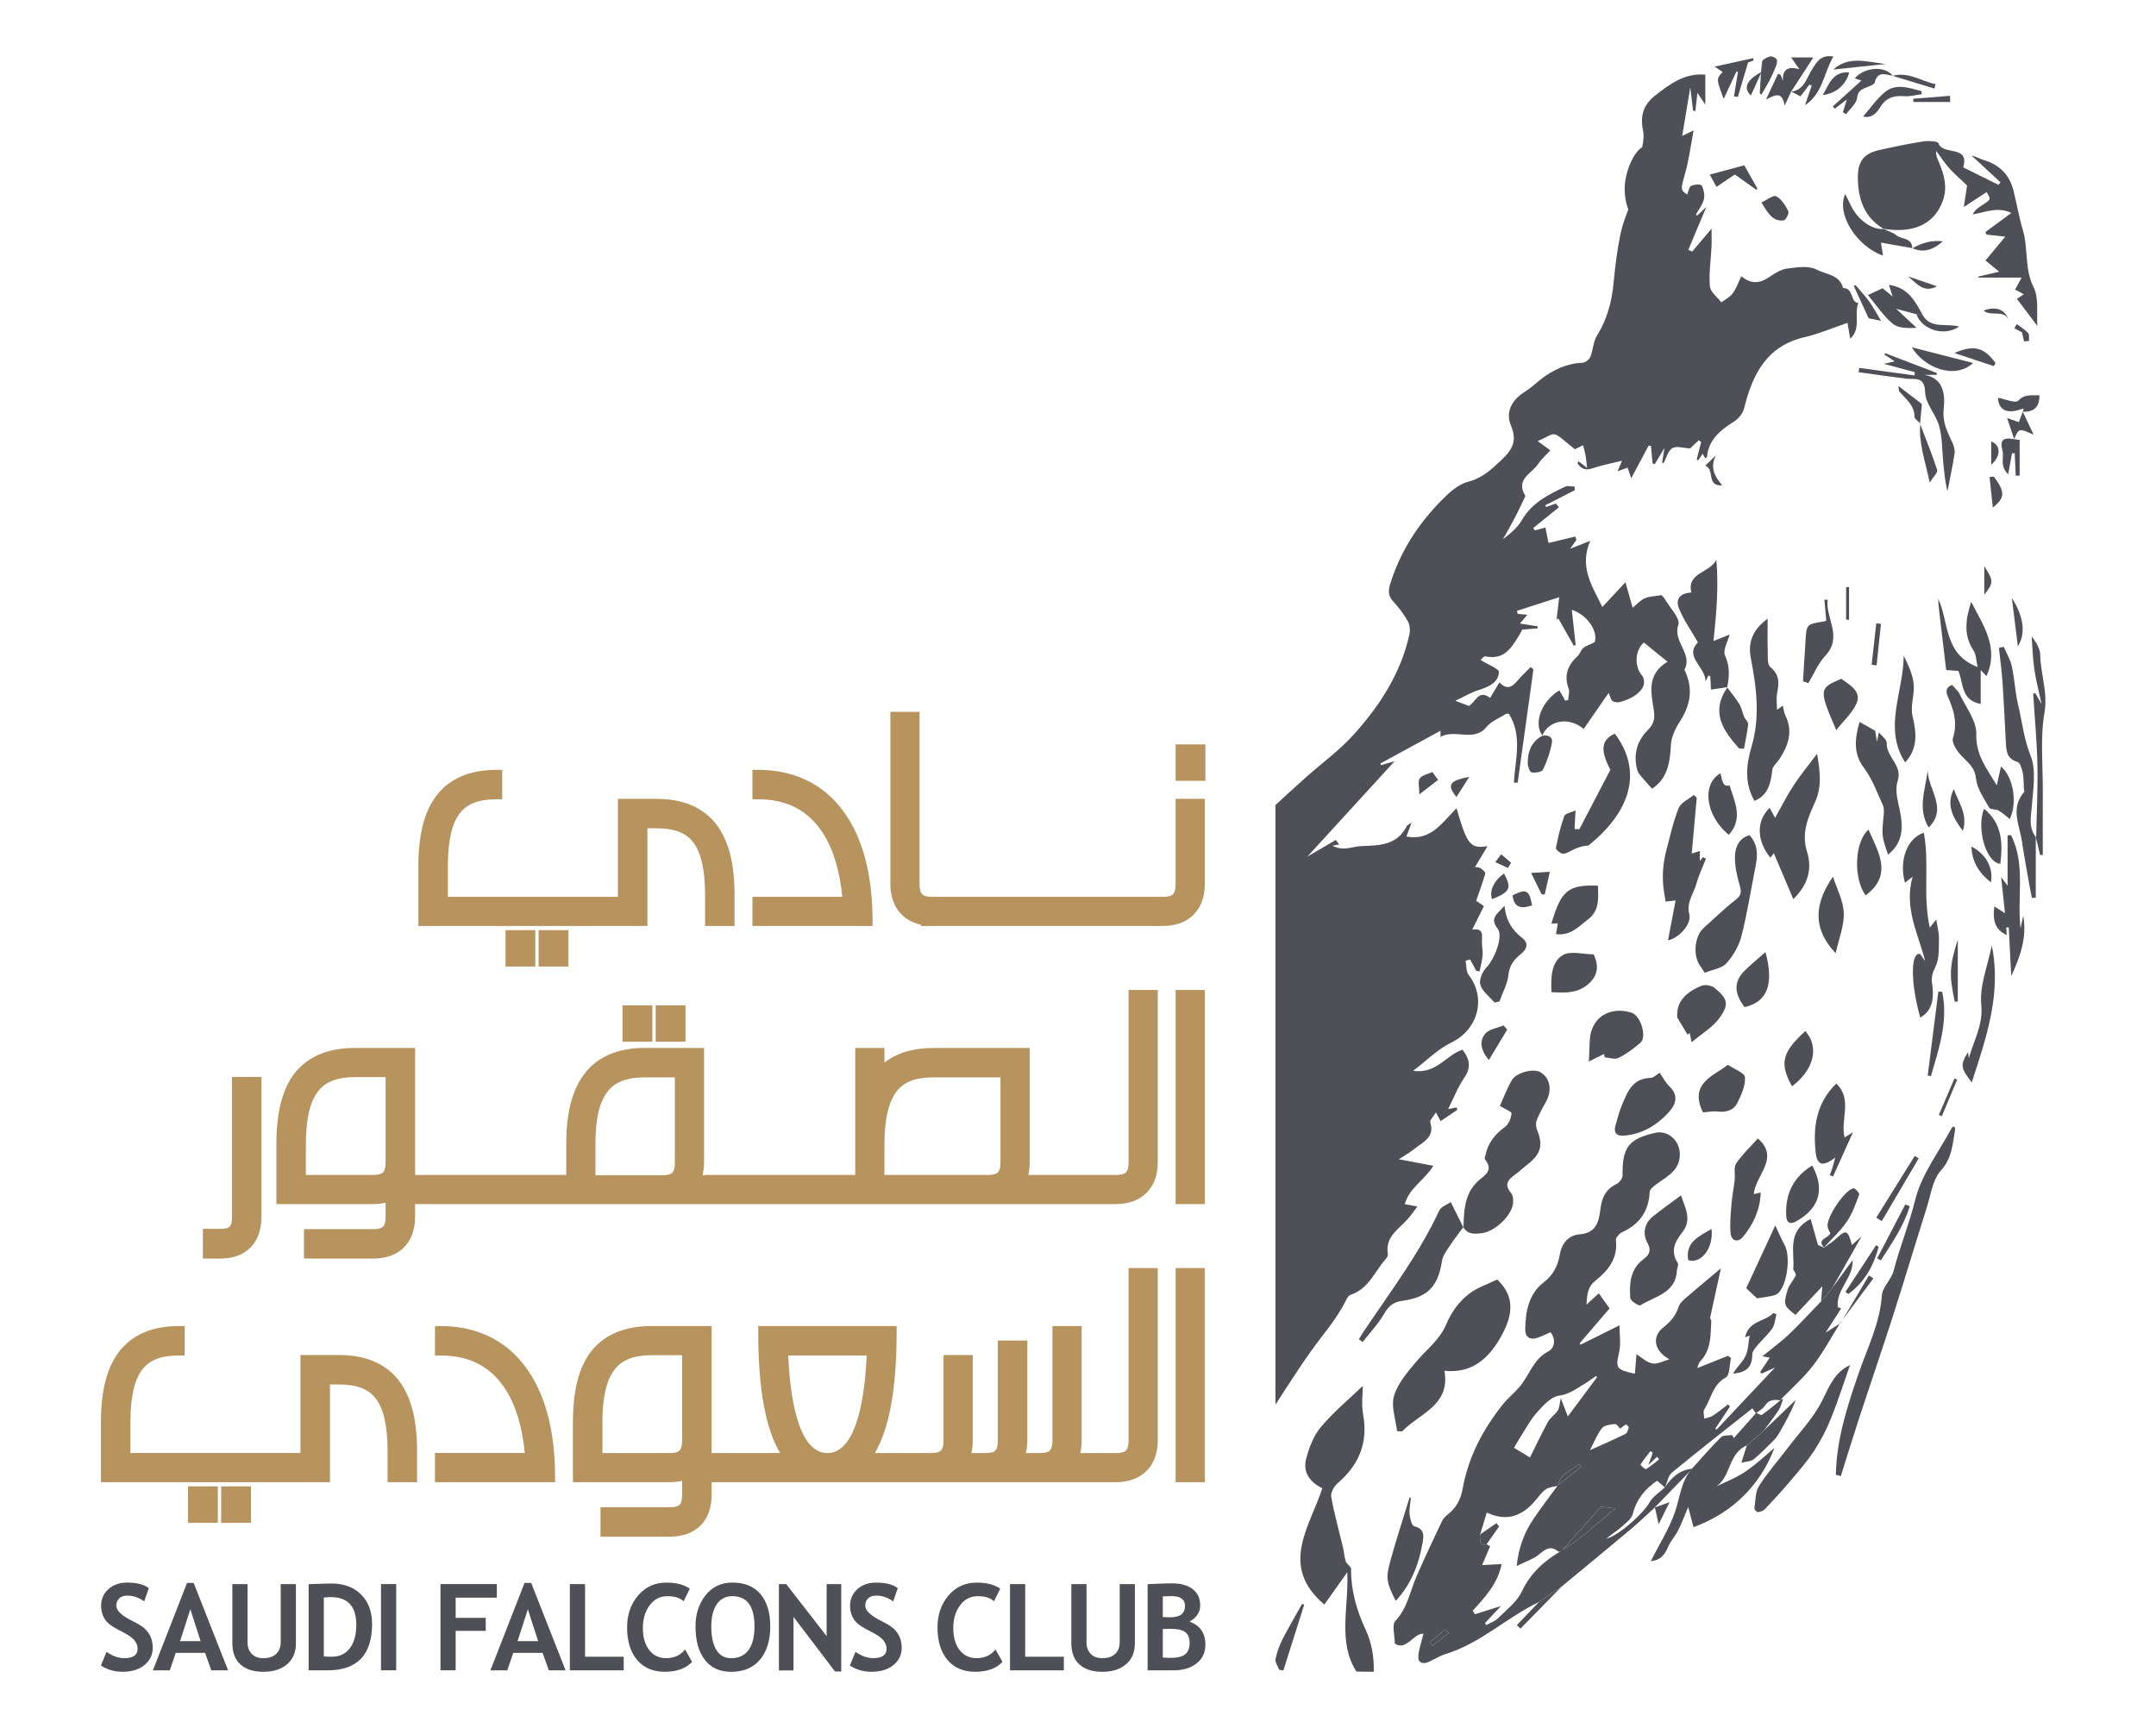 <svg width="252" height="202" viewBox="0 0 252 202" fill="none" xmlns="http://www.w3.org/2000/svg">
<mask id="mask0_1070_450" style="mask-type:luminance" maskUnits="userSpaceOnUse" x="0" y="0" width="252" height="202">
<path d="M0 4.47015e-06H251.999V202H0V4.47015e-06Z" fill="white"/>
</mask>
<g mask="url(#mask0_1070_450)">
<path d="M11.796 194.701L12.452 193.097C13.152 193.593 13.842 193.84 14.521 193.84C15.563 193.84 16.084 193.474 16.084 192.74C16.084 192.396 15.961 192.068 15.714 191.756C15.469 191.444 14.963 191.094 14.196 190.707C13.429 190.319 12.913 190 12.646 189.75C12.38 189.5 12.176 189.202 12.033 188.859C11.889 188.515 11.817 188.134 11.817 187.717C11.817 186.937 12.1 186.29 12.667 185.776C13.233 185.262 13.96 185.006 14.848 185.006C16.004 185.006 16.853 185.224 17.395 185.659L16.855 187.2C16.232 186.751 15.574 186.526 14.882 186.526C14.473 186.526 14.155 186.635 13.93 186.852C13.704 187.071 13.592 187.354 13.592 187.702C13.592 188.281 14.227 188.882 15.497 189.505C16.165 189.836 16.648 190.139 16.945 190.418C17.24 190.695 17.465 191.019 17.62 191.387C17.774 191.756 17.852 192.169 17.852 192.623C17.852 193.439 17.532 194.111 16.893 194.639C16.253 195.167 15.397 195.43 14.322 195.43C13.389 195.43 12.547 195.187 11.796 194.701Z" fill="#4F4F57"/>
<path d="M22.249 188.126L21.047 191.849H23.45L22.249 188.126ZM24.699 195.262L23.969 193.218H20.543L19.845 195.262H17.873L21.86 185.043H22.638L26.659 195.262H24.699Z" fill="#4F4F57"/>
<path d="M27.158 185.181H28.933V192.015C28.933 192.555 29.097 192.996 29.425 193.335C29.752 193.675 30.202 193.844 30.776 193.844C31.417 193.844 31.917 193.678 32.274 193.345C32.632 193.012 32.811 192.558 32.811 191.98V185.181H34.586V192.118C34.586 193.154 34.241 193.966 33.552 194.553C32.861 195.141 31.942 195.434 30.789 195.434C29.63 195.434 28.733 195.148 28.104 194.574C27.473 194.001 27.158 193.179 27.158 192.11V185.181Z" fill="#4F4F57"/>
<path d="M37.849 186.75V193.631C38.136 193.658 38.445 193.672 38.777 193.672C39.674 193.672 40.376 193.344 40.884 192.688C41.392 192.032 41.645 191.115 41.645 189.935C41.645 187.78 40.65 186.702 38.662 186.702C38.47 186.702 38.2 186.717 37.849 186.75ZM38.293 195.262H36.074V185.188C37.49 185.138 38.379 185.113 38.744 185.113C40.2 185.113 41.355 185.542 42.208 186.402C43.061 187.263 43.488 188.404 43.488 189.826C43.488 193.449 41.757 195.262 38.293 195.262Z" fill="#4F4F57"/>
<path d="M44.534 185.178H46.309V195.258H44.534V185.178Z" fill="#4F4F57"/>
<path d="M53.259 186.767V189.128H56.775V190.648H53.259V195.258H51.485V185.178H58.073V186.767H53.259Z" fill="#4F4F57"/>
<path d="M61.698 188.126L60.496 191.849H62.9L61.698 188.126ZM64.149 195.262L63.419 193.218H59.992L59.295 195.262H57.322L61.309 185.043H62.087L66.108 195.262H64.149Z" fill="#4F4F57"/>
<path d="M66.607 195.262V185.182H68.382V193.672H72.902V195.262H66.607Z" fill="#4F4F57"/>
<path d="M80.63 185.714L79.9 187.193C79.504 186.794 78.867 186.595 77.987 186.595C77.156 186.595 76.473 186.948 75.94 187.651C75.408 188.356 75.142 189.246 75.142 190.324C75.142 191.403 75.388 192.258 75.882 192.891C76.376 193.524 77.034 193.84 77.858 193.84C78.8 193.84 79.538 193.502 80.07 192.822L80.896 194.267C80.172 195.043 79.113 195.43 77.715 195.43C76.318 195.43 75.232 194.967 74.458 194.04C73.684 193.114 73.297 191.85 73.297 190.249C73.297 188.758 73.727 187.512 74.585 186.509C75.443 185.507 76.541 185.006 77.879 185.006C79.025 185.006 79.943 185.242 80.63 185.714Z" fill="#4F4F57"/>
<path d="M83.136 190.135C83.136 191.315 83.334 192.228 83.73 192.874C84.126 193.521 84.701 193.844 85.458 193.844C86.345 193.844 87.021 193.528 87.488 192.895C87.954 192.261 88.188 191.341 88.188 190.135C88.188 187.773 87.323 186.592 85.594 186.592C84.801 186.592 84.195 186.911 83.77 187.552C83.347 188.192 83.136 189.053 83.136 190.135ZM81.293 190.135C81.293 188.699 81.683 187.485 82.463 186.492C83.244 185.499 84.288 185.002 85.594 185.002C87.032 185.002 88.131 185.452 88.89 186.35C89.651 187.25 90.031 188.511 90.031 190.135C90.031 191.759 89.634 193.048 88.84 194.002C88.045 194.957 86.918 195.434 85.458 195.434C84.114 195.434 83.084 194.961 82.368 194.016C81.651 193.071 81.293 191.778 81.293 190.135Z" fill="#4F4F57"/>
<path d="M97.603 195.398L92.748 189.02V195.267H91.041V185.181H91.895L96.62 191.263V185.181H98.327V195.398H97.603Z" fill="#4F4F57"/>
<path d="M99.337 194.701L99.993 193.097C100.693 193.593 101.383 193.84 102.062 193.84C103.103 193.84 103.625 193.474 103.625 192.74C103.625 192.396 103.502 192.068 103.256 191.756C103.01 191.444 102.504 191.094 101.737 190.707C100.97 190.319 100.454 190 100.187 189.75C99.921 189.5 99.717 189.202 99.573 188.859C99.43 188.515 99.358 188.134 99.358 187.717C99.358 186.937 99.641 186.29 100.208 185.776C100.774 185.262 101.501 185.006 102.389 185.006C103.545 185.006 104.394 185.224 104.936 185.659L104.396 187.2C103.773 186.751 103.115 186.526 102.423 186.526C102.014 186.526 101.696 186.635 101.471 186.852C101.245 187.071 101.133 187.354 101.133 187.702C101.133 188.281 101.768 188.882 103.038 189.505C103.706 189.836 104.189 190.139 104.486 190.418C104.781 190.695 105.006 191.019 105.161 191.387C105.315 191.756 105.393 192.169 105.393 192.623C105.393 193.439 105.073 194.111 104.434 194.639C103.794 195.167 102.938 195.43 101.863 195.43C100.93 195.43 100.088 195.187 99.337 194.701Z" fill="#4F4F57"/>
<path d="M116.911 185.714L116.181 187.193C115.785 186.794 115.147 186.595 114.268 186.595C113.437 186.595 112.754 186.948 112.221 187.651C111.689 188.356 111.422 189.246 111.422 190.324C111.422 191.403 111.669 192.258 112.163 192.891C112.657 193.524 113.315 193.84 114.139 193.84C115.081 193.84 115.819 193.502 116.351 192.822L117.178 194.267C116.454 195.043 115.394 195.43 113.996 195.43C112.599 195.43 111.513 194.967 110.74 194.04C109.965 193.114 109.579 191.85 109.579 190.249C109.579 188.758 110.008 187.512 110.866 186.509C111.724 185.507 112.822 185.006 114.16 185.006C115.306 185.006 116.224 185.242 116.911 185.714Z" fill="#4F4F57"/>
<path d="M118.052 195.262V185.182H119.827V193.672H124.346V195.262H118.052Z" fill="#4F4F57"/>
<path d="M125.22 185.181H126.996V192.015C126.996 192.555 127.159 192.996 127.487 193.335C127.815 193.675 128.265 193.844 128.839 193.844C129.48 193.844 129.98 193.678 130.337 193.345C130.694 193.012 130.874 192.558 130.874 191.98V185.181H132.648V192.118C132.648 193.154 132.303 193.966 131.614 194.553C130.924 195.141 130.003 195.434 128.852 195.434C127.692 195.434 126.796 195.148 126.166 194.574C125.535 194.001 125.22 193.179 125.22 192.11V185.181Z" fill="#4F4F57"/>
<path d="M135.912 190.431V193.762C136.271 193.793 136.562 193.809 136.786 193.809C137.578 193.809 138.152 193.675 138.51 193.404C138.867 193.134 139.046 192.683 139.046 192.055C139.046 191.482 138.879 191.064 138.547 190.803C138.215 190.541 137.635 190.411 136.806 190.411C136.633 190.411 136.335 190.417 135.912 190.431ZM135.912 186.619V189.034C136.185 189.052 136.472 189.062 136.772 189.062C137.928 189.062 138.506 188.623 138.506 187.747C138.506 186.972 137.98 186.585 136.93 186.585C136.652 186.585 136.313 186.597 135.912 186.619ZM137.196 195.262H134.137V185.188C135.484 185.123 136.428 185.092 136.97 185.092C138.008 185.092 138.819 185.315 139.404 185.763C139.988 186.21 140.281 186.849 140.281 187.678C140.281 188.476 139.862 189.107 139.024 189.571C140.267 190.007 140.889 190.906 140.889 192.268C140.889 193.185 140.545 193.914 139.858 194.453C139.171 194.992 138.283 195.262 137.196 195.262Z" fill="#4F4F57"/>
<path d="M75.672 96.825H76.715C78.82 96.825 80.196 97.355 81.047 98.495C81.963 99.717 82.409 101.728 82.409 104.644V108.246H85.856V104.644C85.856 100.998 85.181 98.322 83.792 96.459C82.268 94.419 79.887 93.383 76.715 93.383H72.224V104.838H52.35V101.256C52.35 98.337 52.796 96.327 53.714 95.105C54.562 93.966 55.938 93.436 58.044 93.436H58.699V89.994H58.044C54.873 89.994 52.491 91.029 50.968 93.07C49.578 94.932 48.903 97.61 48.903 101.256V108.246H75.672V96.825Z" fill="#B7935D"/>
<path d="M62.569 108.733H59.087V112.988H62.569V108.733Z" fill="#B7935D"/>
<path d="M66.439 108.733H62.956V112.988H66.439V108.733Z" fill="#B7935D"/>
<path d="M101.985 107.593C101.985 102.662 100.974 98.497 99.066 95.552C96.759 91.916 93.14 89.994 88.6 89.994H87.946V93.437H88.6C91.991 93.437 94.477 94.735 96.197 97.409C97.385 99.245 98.158 101.803 98.447 104.839H87.946V108.246H101.985V107.593Z" fill="#B7935D"/>
<path d="M137.408 91.277H140.89V87.022H137.408V91.277Z" fill="#B7935D"/>
<path d="M140.822 103.357V93.384H137.408V103.357C137.408 104.52 137.089 104.839 135.924 104.839H134.066H132.077H127.956H125.968H121.845H119.857H115.734H113.747H109.623H108.968C107.804 104.839 107.484 104.52 107.484 103.357V83.217H104.071V103.357C104.071 105.896 105.413 107.609 107.635 108.093V108.246H108.968H109.623H113.747H115.734H119.857H121.845H125.968H127.956H132.077H134.066H135.924C138.945 108.246 140.822 106.373 140.822 103.357Z" fill="#B7935D"/>
<path d="M30.557 142.273V125.895H27.109V142.273C27.109 143.408 26.863 143.653 25.727 143.653H23.714V147.129H25.727C28.752 147.129 30.557 145.313 30.557 142.273Z" fill="#B7935D"/>
<path d="M76.64 121.777H80.121V117.523H76.64V121.777Z" fill="#B7935D"/>
<path d="M72.769 121.777H76.252V117.523H72.769V121.777Z" fill="#B7935D"/>
<path d="M45.068 125.914V135.868C45.068 137.031 44.748 137.35 43.584 137.35H35.751V133.767C35.751 130.88 36.207 128.868 37.149 127.615C38.003 126.471 39.418 125.914 41.479 125.914H45.068ZM70.967 127.677C71.812 126.514 73.226 125.947 75.292 125.947H78.881V135.868C78.881 137.072 78.582 137.383 77.43 137.383H69.597V133.767C69.597 130.856 70.031 128.923 70.967 127.677ZM104.776 127.615C105.624 126.478 106.999 125.947 109.105 125.947H116.939V135.868C116.939 137.031 116.619 137.35 115.454 137.35H103.377V133.767C103.377 130.88 103.834 128.868 104.776 127.615ZM131.911 135.868C131.911 137.031 131.591 137.35 130.426 137.35H128.568H126.581H122.456H120.469H120.192C120.298 136.892 120.351 136.396 120.351 135.868V122.505H109.105C106.773 122.505 104.854 123.078 103.377 124.209V122.505H99.963V137.35H96.656H94.668H90.546H88.558H82.447V137.383H82.11C82.231 136.899 82.294 136.387 82.294 135.868V122.505H75.292C72.167 122.505 69.73 123.583 68.249 125.616C66.86 127.477 66.184 130.143 66.184 133.767V137.35H62.876H60.888H56.766H54.778H50.653H48.666H48.515V122.505H41.479C38.305 122.505 35.914 123.527 34.368 125.548C32.979 127.409 32.304 130.099 32.304 133.767V140.757H43.584C44.112 140.757 44.608 140.704 45.068 140.598V142.239C45.068 143.389 44.763 143.687 43.584 143.687H35.529V147.129H43.584C46.672 147.129 48.515 145.302 48.515 142.239V140.757H48.666H50.653H54.778H56.766H60.888H62.876H82.447H84.433H88.558H90.546H94.668H96.656H120.469H122.456H126.581H128.568H130.426C133.448 140.757 135.324 138.884 135.324 135.868V115.728H131.911V135.868Z" fill="#B7935D"/>
<path d="M137.411 140.758H140.825V115.728H137.411V140.758Z" fill="#B7935D"/>
<path d="M25.85 178.012H29.331V173.757H25.85V178.012Z" fill="#B7935D"/>
<path d="M39.609 158.403H35.118V169.858H15.244V166.275C15.244 163.358 15.689 161.346 16.608 160.124C17.456 158.986 18.831 158.456 20.937 158.456H21.591V155.014H20.937C17.766 155.014 15.384 156.048 13.86 158.089C12.471 159.952 11.797 162.629 11.797 166.275V173.266H38.566V161.845H39.609C41.714 161.845 43.09 162.375 43.94 163.515C44.857 164.736 45.302 166.747 45.302 169.664V173.266H48.749V169.664C48.749 166.018 48.075 163.341 46.685 161.479C45.161 159.438 42.78 158.403 39.609 158.403Z" fill="#B7935D"/>
<path d="M21.98 178.012H25.461V173.757H21.98V178.012Z" fill="#B7935D"/>
<path d="M51.493 155.014H50.839V158.455H51.493C54.884 158.455 57.369 159.755 59.09 162.426C60.277 164.263 61.051 166.822 61.34 169.858H50.839V173.266H64.878V172.613C64.878 167.681 63.867 163.515 61.958 160.57C59.651 156.935 56.032 155.014 51.493 155.014Z" fill="#B7935D"/>
<path d="M79.728 168.379C79.728 169.542 79.409 169.861 78.244 169.861H70.412V166.278C70.412 163.391 70.868 161.38 71.81 160.127C72.664 158.982 74.079 158.425 76.14 158.425H79.728V168.379ZM101.297 158.458C101.139 162.36 100.36 169.861 96.713 169.861C93.208 169.861 92.328 163.008 92.13 158.458H101.297ZM131.91 168.379C131.91 169.542 131.59 169.861 130.425 169.861H128.565H126.58H126.268C126.374 169.403 126.427 168.906 126.427 168.379V155.017H123.014V168.379C123.014 169.542 122.695 169.861 121.529 169.861H119.899C120.019 169.385 120.079 168.89 120.079 168.379V156.712H116.631V168.379C116.631 169.556 116.334 169.861 115.181 169.861H113.537C113.643 169.403 113.697 168.906 113.697 168.379V158.406H110.283V168.379C110.283 169.542 109.964 169.861 108.799 169.861H106.94H104.953H102.254C103.966 166.937 104.801 162.273 104.801 155.67V155.017H88.624V155.67C88.624 162.32 89.463 166.985 91.183 169.861H85.315H83.328H83.176V155.017H76.14C72.965 155.017 70.575 156.039 69.029 158.059C67.639 159.921 66.965 162.609 66.965 166.278V173.269H78.244C78.773 173.269 79.269 173.215 79.728 173.11V174.75C79.728 175.9 79.423 176.198 78.244 176.198H70.189V179.641H78.244C81.333 179.641 83.176 177.813 83.176 174.75V173.269H83.328H85.315H104.953H106.94H126.58H128.565H130.425C133.446 173.269 135.323 171.396 135.323 168.379V148.238H131.91V168.379Z" fill="#B7935D"/>
<path d="M137.41 173.266H140.824V148.236H137.41V173.266Z" fill="#B7935D"/>
<path d="M150.005 195.27C150.818 192.705 151.63 190.142 152.443 187.578C152.356 187.556 152.269 187.535 152.181 187.513C151.423 188.875 150.624 190.216 149.919 191.605C149.545 192.342 149.244 193.144 149.088 193.952C149.014 194.328 149.362 194.784 149.518 195.204C149.68 195.226 149.842 195.248 150.005 195.27Z" fill="#4F4F57"/>
<path d="M169.32 190.91C169.2 190.762 169.08 190.613 168.96 190.464C168.333 190.973 167.708 191.482 167.081 191.992C167.194 192.124 167.306 192.256 167.418 192.388C168.052 191.895 168.686 191.403 169.32 190.91ZM192.667 171.254C192.929 170.525 193.055 170.175 193.181 169.825C193.091 169.761 193 169.698 192.909 169.635C192.51 170.152 192.095 170.661 191.744 171.21C191.721 171.247 192.299 171.798 192.38 171.749C192.926 171.42 193.414 170.994 193.92 170.598C193.842 170.498 193.765 170.397 193.687 170.296C193.443 170.525 193.2 170.753 192.667 171.254ZM188.756 166.469C188.225 166.526 187.507 166.608 187.233 166.964C186.641 167.734 186.28 168.682 185.84 169.528C187.146 168.937 188.58 168.313 189.983 167.626C190.196 167.521 190.298 167.132 190.377 166.853C190.397 166.778 190.08 166.502 190.027 166.53C189.779 166.657 189.569 166.859 189.378 167.009C189.203 166.848 188.958 166.447 188.756 166.469ZM178.829 170.382C179.459 169.12 180.143 167.655 180.919 166.24C181.196 165.736 181.751 165.389 182.071 164.901C182.27 164.6 182.267 164.168 182.433 163.454C182.748 164.273 182.96 164.824 183.251 165.581C184.427 164.003 185.541 162.508 186.655 161.013C186.625 160.958 186.595 160.902 186.566 160.847C186.065 161.185 185.579 161.548 185.062 161.858C184.175 162.39 183.401 162.984 182.234 163.149C181.291 163.283 180.372 164.292 179.654 165.102C178.845 166.011 178.267 167.127 177.601 168.162C177.347 168.555 177.13 168.972 176.969 169.252C177.725 169.712 178.213 170.008 178.829 170.382ZM182.136 181.369C180.921 180.38 180.273 181.568 179.427 182.038C178.823 182.372 178.181 182.635 177.273 183.063C177.517 180.821 178.189 179.131 179.219 177.592C180.12 176.245 181.119 174.965 182.075 173.654C182.993 172.92 183.911 172.186 184.83 171.451L184.546 171.138C183.717 171.969 182.321 172.192 182.107 173.68C181.635 173.81 181.088 173.83 180.703 174.09C180.228 174.411 179.869 174.915 179.493 175.367C177.972 177.198 176.147 177.938 173.776 176.819C173.491 177.765 173.247 178.575 173.002 179.386C173.287 179.746 172.571 180.77 173.763 180.528C173.901 180.611 174.168 180.745 174.159 180.771C173.888 181.459 173.589 182.136 173.233 182.958C174.116 182.91 174.736 182.877 175.516 182.835C175.046 185.167 173.576 186.715 172.14 188.282C172.223 188.424 172.306 188.566 172.39 188.707C173.298 188.421 174.205 188.135 175.436 187.747C174.715 188.517 174.145 189.125 173.576 189.733C173.618 189.815 173.661 189.896 173.704 189.978C174.166 189.721 174.713 189.549 175.072 189.19C176.073 188.19 177.307 187.26 177.88 186.036C178.902 183.855 180.529 182.451 182.497 181.285C183.189 180.819 183.917 180.397 184.564 179.876C185.903 178.8 187.199 177.671 188.787 176.335C187.889 176.227 187.383 176.166 187.131 176.135C185.552 177.914 184.043 179.616 182.533 181.317C182.396 181.337 182.206 181.426 182.136 181.369ZM208.095 163.704C207.355 163.578 206.72 163.633 206.25 164.372C206.025 164.725 205.576 164.938 205.229 165.214C205.066 164.985 204.905 164.756 204.821 164.637C201.66 167.147 198.508 169.601 195.427 172.141C194.979 172.512 194.872 173.294 194.607 173.885C194.3 173.621 193.993 173.358 193.687 173.096C192.245 174.076 191.279 175.27 190.852 176.964C190.697 177.579 189.98 178.085 189.447 178.56C188.916 179.032 188.294 179.4 187.753 179.871C189.281 179.483 192.1 176.882 192.786 175.651C193.185 174.937 193.986 174.446 194.607 173.863C195.371 172.692 196.343 171.825 197.814 171.69C196.345 173.204 194.877 174.718 193.408 176.232L193.433 176.215C192.498 177.062 191.59 177.941 190.625 178.751C187.946 181.001 185.242 183.222 182.549 185.454C181.663 186.058 180.777 186.661 179.891 187.264C176.126 189.07 173.052 192.107 168.968 193.354C168.275 193.566 167.645 193.984 166.976 194.284C166.356 194.562 165.752 194.407 165.777 193.705C165.808 192.854 166.136 192.012 166.378 190.984C165.226 190.888 164.396 193.04 163.027 192.136C163.027 191.132 162.669 189.951 163.091 189.499C164.516 187.976 164.804 186.025 165.575 184.257C166.52 182.091 167.533 179.954 168.546 177.819C168.693 177.509 168.974 177.237 169.25 177.019C170.232 176.246 170.737 175.271 170.962 174.021C171.624 170.338 173.317 167.106 175.634 164.198C176.214 163.471 176.95 162.873 177.567 162.173C178.754 160.829 179.168 158.913 180.971 157.978C181.709 157.595 181.897 156.572 181.233 155.742C180.675 155.978 180.183 156.229 179.664 156.397C178.799 156.678 178.27 156.278 178.275 155.421C178.288 153.34 178.709 151.233 180.383 149.95C181.623 149 182.093 147.908 182.339 146.558C182.576 145.261 183.407 144.39 184.598 144.296C186.521 144.142 186.875 142.907 187.05 141.426C187.203 140.128 187.615 139.049 188.911 138.433C189.254 138.271 189.658 137.759 189.652 137.413C189.588 134.156 190.358 133.117 193.499 132.421C194.885 132.114 196.22 133.248 196.331 134.683C196.485 136.659 195.054 137.413 193.752 138.325C193.375 138.589 192.839 138.985 192.821 139.344C192.708 141.592 191.645 143.104 189.617 144.036C189.279 144.191 188.83 144.692 188.867 144.979C189.136 147.093 187.964 148.528 186.518 149.672C185.576 150.419 185.521 151.23 185.427 152.512C186.036 151.955 186.422 151.603 186.875 151.189C187.231 151.691 187.582 152.184 188.13 152.954C187.039 154.227 185.846 155.619 184.654 157.011C184.673 157.076 184.692 157.141 184.712 157.206C186.119 156.507 187.527 155.808 189.291 154.932C189.291 156.1 189.468 157.124 189.253 158.058C188.823 159.924 188.867 160.109 191.091 160.588C191.16 159.74 191.225 158.919 191.275 158.301C191.839 158.652 192.439 159.257 193.127 159.384C193.742 159.497 194.455 159.083 195.125 158.902C193.388 157.964 193.009 156.317 194.369 155.218C195.221 154.53 195.866 153.834 196.197 152.778C196.334 152.339 196.772 151.961 197.146 151.637C198.511 150.455 199.907 149.306 201.143 148.269C200.757 150.023 200.313 152.03 199.885 154.04C199.862 154.149 200.026 154.289 200.02 154.41C199.932 156.09 200.026 157.819 198.703 159.166C198.545 159.327 198.511 159.61 198.381 159.93C199.659 159.419 200.823 158.954 201.987 158.489C202.098 158.58 202.21 158.671 202.322 158.761C202.137 159.54 202.195 160.758 201.723 161.019C200.169 161.877 200.009 163.513 199.2 164.765C199.036 165.018 199.188 165.472 199.194 165.835C199.534 165.726 199.915 165.682 200.202 165.495C200.819 165.095 201.387 164.619 201.975 164.175C202.053 164.253 202.132 164.332 202.211 164.41C201.636 165.277 201.063 166.143 200.487 167.011C200.539 167.045 200.592 167.08 200.644 167.115C202.916 164.699 205.188 162.284 207.461 159.868C206.944 160.104 206.425 160.339 205.906 160.576C205.849 160.511 205.793 160.445 205.736 160.379C206.102 159.829 206.469 159.279 206.849 158.707C206.604 158.664 206.374 158.624 205.985 158.554C207.105 157.639 208.151 156.883 209.078 156.003C210.382 154.761 211.597 153.428 212.851 152.134C213.292 151.606 213.732 151.078 214.171 150.554C214.96 149.473 215.751 148.388 216.542 147.304C216.642 149.428 214.533 150.778 214.824 152.834C214.952 152.871 215.08 152.908 215.208 152.946C214.663 153.794 214.119 154.642 213.388 155.78C214.181 155.277 214.655 154.976 215.131 154.675L215.096 154.642C214.046 156.317 213.113 158.081 211.912 159.639C210.806 161.075 209.413 162.29 208.146 163.601L208.095 163.704Z" fill="#4F4F57"/>
<path d="M158.548 195.407C159.222 195.409 159.894 195.417 160.565 195.434C160.62 193.715 160.337 192.042 159.585 190.427C158.547 188.195 157.896 185.892 157.919 183.408C157.921 183.122 157.416 182.863 157.303 182.538C157.126 182.027 157.106 181.466 156.981 180.935C156.51 178.95 155.954 176.981 155.596 174.978C155.511 174.499 155.927 173.749 156.343 173.392C158.857 171.24 159.927 168.645 159.324 165.327C159.111 164.156 159.289 162.914 159.289 162.016C157.833 163.414 155.966 164.96 154.421 166.779C153.544 167.809 153 169.237 152.659 170.574C152.263 172.132 153.136 173.301 154.557 173.974C153.07 178.539 149.492 183.055 154.79 187.576C155.682 186.32 156.509 185.156 157.47 183.804C157.675 187.795 156.32 191.995 158.548 195.407Z" fill="#4F4F57"/>
<path d="M163.896 167.324C165.897 165.21 169.548 164.326 168.83 160.244C172.001 160.573 173.896 158.866 175.258 156.565C176.625 154.258 177.377 151.798 174.995 149.571C174.51 149.792 173.934 150.075 173.343 150.321C171.258 151.182 169.883 152.837 169.059 154.781C168.263 156.663 166.71 157.767 165.496 159.224C164.488 160.434 163.363 161.733 162.937 163.183C162.575 164.417 163.136 165.92 163.289 167.304L163.896 167.324Z" fill="#4F4F57"/>
<path d="M171.036 143.46C171.564 144.356 172.408 144.252 173.246 144.148C174.755 143.96 176.742 142.049 176.852 140.627C176.881 140.243 176.854 139.734 176.629 139.475C175.823 138.546 176.18 137.95 177.027 137.357C177.589 136.963 178.083 136.475 178.625 136.053C180.106 134.901 180.376 133.798 179.664 132.121C179.514 131.768 179.49 131.262 179.627 130.91C179.925 130.148 180.362 129.44 180.745 128.711C181.452 127.364 181.146 125.947 180.012 125.322C179.214 124.88 177.212 125.383 176.696 126.287C176.118 127.299 175.706 128.405 175.31 129.277C175.943 129.671 176.698 129.961 176.674 130.16C176.61 130.711 176.356 131.408 175.934 131.714C174.768 132.559 173.943 133.566 173.643 134.979C173.604 135.158 173.486 135.413 173.562 135.509C174.707 136.973 173.336 137.45 172.573 138.242C171.159 139.708 171.101 141.615 171.055 143.502L171.036 143.46Z" fill="#4F4F57"/>
<path d="M208.145 163.598L208.095 163.702C207.38 164.272 206.679 164.865 205.933 165.393C205.823 165.471 205.497 165.246 205.272 165.161C204.4 166.145 203.528 167.129 202.657 168.113C202.59 167.992 202.525 167.872 202.459 167.752C202.016 167.829 201.417 167.749 201.156 168.009C199.968 169.188 198.875 170.461 197.748 171.701C196.496 173.139 196.371 174.99 195.796 176.695C195.132 178.667 193.97 180.472 192.946 182.504C194.122 182.383 194.589 181.725 194.968 180.834C195.257 180.154 195.798 179.585 196.136 178.922C196.541 178.127 196.849 177.284 197.324 176.173C197.593 177.197 197.773 177.876 197.944 178.527C202.693 176.781 205.823 173.436 207.403 169.255C206.587 169.937 205.446 171.028 204.167 171.923C203.111 172.66 201.892 173.165 200.652 173.74C202.35 172.53 202.009 169.882 204.171 168.976C204.826 168.402 205.49 167.821 206.154 167.24C206.74 166.442 207.355 165.664 207.898 164.838C208.142 164.465 208.241 163.996 208.407 163.57C208.362 163.564 208.317 163.548 208.274 163.553C208.23 163.558 208.188 163.583 208.145 163.598Z" fill="#4F4F57"/>
<path d="M215.162 172.551C215.899 170.214 216.617 167.869 217.38 165.541C218.66 161.633 220.002 157.746 221.256 153.831C222.609 149.614 223.875 145.367 225.212 141.144C225.68 139.665 225.894 137.896 226.858 136.833C228.186 135.367 228.222 133.739 228.516 132.072C228.537 131.959 228.471 131.83 228.445 131.701C228.323 131.737 228.19 131.737 228.161 131.792C226.662 134.602 224.587 137.275 223.852 140.274C223.161 143.091 222.058 145.748 221.34 148.535C221.075 149.564 220.024 150.46 219.954 151.459C219.73 154.656 218.331 157.433 217.308 160.367C215.947 164.264 214.658 168.215 214.582 172.405C214.775 172.454 214.968 172.502 215.162 172.551Z" fill="#4F4F57"/>
<path d="M206.607 72.325C204.841 73.601 204.288 75.135 204.639 76.931C205.311 80.367 205.747 83.836 204.726 87.277C204.077 89.462 203.902 91.575 205.062 93.621C206.614 92.999 206.984 91.614 207.146 90.025C207.192 89.557 207.726 89.144 208.017 88.692C209.027 87.125 209.591 85.502 208.693 83.668C208.52 83.315 208.482 82.896 208.378 82.493C208.169 82.641 208.006 82.758 207.696 82.979C207.696 82.209 207.604 81.611 207.715 81.054C207.949 79.875 208.025 78.865 206.91 77.967C206.541 77.669 206.64 76.732 206.618 76.085C206.578 74.871 206.607 73.655 206.607 72.325Z" fill="#4F4F57"/>
<path d="M207.478 95.606C207.211 95.117 207.033 94.79 206.835 94.426C205.251 96 205.328 98.298 206.923 100.262C207.092 100.045 207.262 99.828 207.332 99.738C208.07 101.481 208.803 103.211 209.607 105.109C211.383 103.365 211.829 101.533 211.201 99.53C210.549 97.451 211.295 95.608 212.107 93.864C212.99 91.965 212.728 90.168 212.389 88.119C211.399 89.438 210.46 90.573 209.655 91.796C208.882 92.973 208.248 94.244 207.478 95.606Z" fill="#4F4F57"/>
<path d="M212.851 152.134C213.291 151.606 213.732 151.078 214.17 150.554C215.298 148.568 216.427 146.576 217.59 144.527C217.196 144.882 216.841 145.202 216.459 145.546C215.956 143.72 215.799 143.684 214.473 144.911C214.075 145.278 213.592 145.556 213.149 145.873C213.15 145.871 213.233 145.869 213.233 145.869C212.867 145.705 212.502 145.541 212.49 145.536C212.15 144.331 211.895 143.425 211.635 142.499C208.758 143.965 209.809 146.486 209.596 148.383C209.705 148.62 209.969 148.927 209.898 149.081C209.623 149.685 209.108 150.202 208.928 150.821C208.426 152.545 208.504 152.64 209.858 153.715C210.885 152.622 211.905 151.534 213.003 150.364C212.939 151.109 212.894 151.621 212.851 152.134Z" fill="#4F4F57"/>
<path d="M201.878 80.359C202.122 79.099 202.228 77.927 201.632 76.636C201.341 76.005 201.974 74.951 202.167 74.178C201.672 74.376 201.064 74.619 200.279 74.933C200.635 71.598 200.884 68.542 200.613 65.439C199.846 66.999 197.122 66.915 197.694 69.27C196.366 69.333 195.785 70.026 196.268 71.19C196.819 72.522 197.678 73.728 198.461 75.087C196.804 76.769 199.351 77.942 199.351 79.653C199.463 79.42 199.576 79.187 199.688 78.953C199.76 78.993 199.832 79.033 199.904 79.072C199.935 79.649 199.966 80.224 199.987 80.613C200.638 80.516 201.277 80.421 201.916 80.326L201.878 80.359Z" fill="#4F4F57"/>
<path d="M184.599 96.936C184.633 96.938 184.338 96.924 184.039 96.911C184.067 96.367 184.099 95.738 184.151 94.74C183.591 95 182.943 95.096 182.841 95.385C182.408 96.605 182.098 97.874 181.857 99.148C181.824 99.322 182.459 99.84 182.739 99.807C183.25 99.747 183.718 99.372 184.221 99.171C184.672 98.992 185.147 98.87 185.662 98.841C191.203 94.376 191.679 89.646 188.748 85.77C187.127 86.467 187.038 87.763 188.227 89.983C186.952 92.426 185.791 94.65 184.599 96.936Z" fill="#4F4F57"/>
<path d="M199.065 100.187C198.963 100.31 198.86 100.433 198.679 100.649V99.473C198.202 99.629 197.843 99.747 197.734 99.782C197.929 97.615 198.125 95.431 198.321 93.248C198.203 93.145 198.085 93.042 197.967 92.94C197.363 93.438 196.468 93.82 196.212 94.458C195.572 96.047 195.204 97.748 194.766 99.414C194.589 100.088 194.472 100.784 194.405 101.476C194.343 102.112 194.347 102.76 194.393 103.397C194.443 104.06 194.579 104.716 194.68 105.395C195.06 105.352 195.476 105.306 195.846 105.264C195.541 106.868 195.255 108.373 194.962 109.922C196.219 109.688 197.742 108.021 197.453 106.904C197.081 105.468 197.962 104.48 198.283 103.302C198.554 102.309 199.015 101.367 199.392 100.402C199.283 100.33 199.174 100.259 199.065 100.187Z" fill="#4F4F57"/>
<path d="M196.484 139.743C195.335 140.6 194.193 141.387 193.125 142.264C192.144 143.069 192.014 144.318 192.538 145.251C193.088 146.23 192.708 146.738 192.108 147.187C190.523 148.374 190.436 150.053 190.551 151.752C190.573 152.075 191.567 152.697 191.738 152.589C193.439 151.52 195.897 151.174 196.011 148.465C196.022 148.193 196.219 147.842 196.109 147.667C195.221 146.263 195.73 145.194 196.666 144.008C197.809 142.562 196.909 141.052 196.484 139.743Z" fill="#4F4F57"/>
<path d="M222.657 103.186C222.93 102.974 223.099 102.843 223.55 102.494C222.514 106.18 224.225 109.15 225.018 112.363C224.82 112.079 224.622 111.795 224.433 111.524C223.293 111.243 223.311 114.921 224.447 118.961C225.688 118.219 226.132 117.053 225.831 114.992C225.723 114.247 225.863 113.736 226.219 113.027C226.694 112.085 226.598 110.83 226.631 109.706C226.65 109.039 226.446 108.365 226.312 107.491C226.051 107.821 225.906 108.003 225.563 108.437C224.71 104.651 225.551 100.94 224.858 97.344C222.903 97.994 221.937 100.593 222.657 103.186Z" fill="#4F4F57"/>
<path d="M171.055 143.502C170.615 142.621 170.174 141.739 169.57 140.53C169.186 140.801 168.446 141.042 168.221 141.523C165.85 146.617 162.462 151.069 159.36 155.701C159.174 155.979 159.005 156.27 158.828 156.554L159.264 156.887C160.127 155.777 161.118 154.74 161.812 153.533C162.33 152.63 162.908 152.202 163.916 152.065C166.904 151.656 168.091 150.361 168.546 147.39C168.639 146.778 169.087 146.199 169.444 145.653C169.938 144.896 170.499 144.184 171.034 143.457C171.035 143.461 171.055 143.502 171.055 143.502Z" fill="#4F4F57"/>
<path d="M199.255 113.715C200.184 113.337 201.241 113.21 201.782 112.616C202.576 111.745 203.241 110.6 203.535 109.462C204.206 106.87 204.613 104.21 205.138 101.579C205.408 100.218 205.61 98.874 204.495 97.635C203.305 97.958 202.819 98.984 202.787 100.073C202.753 101.182 203.007 102.329 203.315 103.409C203.527 104.148 203.617 104.603 202.903 105.158C201.577 106.187 200.368 107.367 199.115 108.491C198.061 109.435 197.854 111.725 198.708 112.895C198.895 113.152 199.062 113.423 199.255 113.715Z" fill="#4F4F57"/>
<path d="M237.991 97.898C237.053 96.731 237.4 95.449 237.5 94.116C237.645 92.181 238.015 90.017 237.339 88.331C236.55 86.359 236.351 84.353 235.88 82.371C235.532 80.909 235.472 79.379 235.152 77.909C234.979 77.11 234.53 76.371 234.206 75.605C234.017 75.65 233.828 75.695 233.64 75.74C233.782 77.062 233.968 78.381 234.058 79.707C234.218 82.04 234.319 84.376 234.446 86.712C234.501 87.714 234.508 88.689 235.793 89.063C236.101 89.151 236.325 89.837 236.418 90.283C236.548 90.899 236.518 91.549 236.558 92.185C236.567 92.321 236.653 92.515 236.592 92.585C234.94 94.461 236.058 96.46 236.34 98.407C236.589 100.119 236.915 101.819 237.212 103.524C237.297 104.006 237.404 104.485 237.5 104.965C237.649 104.958 237.799 104.951 237.949 104.943V97.85L237.991 97.898Z" fill="#4F4F57"/>
<path d="M216.237 159.575C214.431 160.424 213.822 162.042 213.002 163.695C211.985 165.747 210.31 167.477 208.904 169.334C207.8 170.792 206.568 172.166 205.602 173.707C205.157 174.416 205.191 175.433 205.063 176.319C205.043 176.457 205.335 176.782 205.455 176.769C205.743 176.739 206.088 176.629 206.28 176.427C207.258 175.397 208.222 174.351 209.139 173.268C210.134 172.091 211.164 170.926 212.01 169.645C212.8 168.447 213.473 167.147 214.01 165.816C214.836 163.771 215.502 161.66 216.237 159.575Z" fill="#4F4F57"/>
<path d="M219.612 85.614C219.574 85.798 219.516 86.091 219.392 86.703C219.263 85.972 219.189 85.551 219.167 85.42C218.462 85.024 217.957 84.74 217.345 84.396C216.826 86.298 216.549 88.015 217.888 89.797C218.847 91.074 219.404 92.66 220.08 94.135C220.238 94.482 220.205 94.945 220.166 95.347C219.937 97.699 219.928 97.698 220.68 99.906C222.767 98.253 222.384 96.095 221.867 93.859C221.677 93.033 221.548 92.058 221.806 91.29C222.419 89.465 220.455 88.499 220.529 86.867C220.548 86.457 219.924 86.019 219.612 85.614Z" fill="#4F4F57"/>
<path d="M233.883 89.611C233.731 90.288 233.59 90.919 233.392 91.802C232.191 89.791 230.925 88.254 230.996 85.825C231.042 84.28 229.782 82.685 229.054 81.139C228.867 80.741 228.478 80.44 228.16 80.069C227.087 80.503 227.622 81.276 227.914 82.007C228.465 83.388 228.764 84.725 228.267 86.261C228.091 86.801 228.715 87.777 229.224 88.318C229.979 89.12 230.816 89.654 230.958 90.996C231.083 92.18 231.884 93.316 232.498 94.411C232.635 94.655 233.276 94.571 233.613 94.763C234.08 95.028 234.479 95.411 234.905 95.742C235.821 93.91 235.348 90.816 233.883 89.611Z" fill="#4F4F57"/>
<path d="M193.992 125.412C193.548 125.673 193.244 126.004 192.934 126.009C190.764 126.049 190.192 127.716 189.54 129.278C189.242 129.991 189.068 130.755 188.84 131.498C188.564 132.396 188.91 132.827 189.836 132.754C191.905 132.591 193.59 131.579 194.959 130.127C195.786 129.25 196.322 128.149 195.137 127.009C194.689 126.576 194.394 125.984 193.992 125.412Z" fill="#4F4F57"/>
<path d="M227.475 78.326C228.124 78.375 228.527 78.405 228.907 78.433C229.505 79.889 229.199 81.862 231.51 82.293V78.329C231.759 78.589 231.936 78.773 232.185 79.034C233.691 75.694 231.822 73.153 230.399 70.35C229.742 72.409 229.477 74.24 230.668 76.038C230.982 76.513 230.972 77.201 231.152 77.969C227.159 76.476 227.837 72.717 226.532 69.983C226.575 70.492 226.604 71.001 226.664 71.508C226.926 73.756 227.198 76.003 227.475 78.326Z" fill="#4F4F57"/>
<path d="M205.798 139.405C205.472 139.478 205.235 139.532 204.987 139.587C205.185 137.372 208.087 135.351 205.464 133.089C204.601 134.054 203.64 134.945 202.933 136.006C202.613 136.486 202.829 137.308 202.755 137.97C202.652 138.879 202.458 139.78 202.388 140.69C202.296 141.858 202.167 143.045 202.283 144.201C202.373 145.105 203.164 145.282 203.747 144.565C204.944 143.092 205.731 141.43 205.798 139.405Z" fill="#4F4F57"/>
<path d="M187.564 123.602C188.103 123.641 188.748 123.886 189.162 123.677C190.09 123.208 190.958 122.576 191.746 121.891C192.527 121.212 191.76 118.732 190.729 118.395C188.81 117.77 186.901 118.366 186.124 120.192C185.674 121.247 185.841 122.562 185.7 124.09C186.543 123.676 187.018 123.443 187.492 123.209C187.516 123.34 187.539 123.471 187.564 123.602Z" fill="#4F4F57"/>
<path d="M214.634 126.669C212.263 128.972 211.898 131.803 212.228 134.756C212.395 136.244 213.078 136.414 214.506 135.322C214.354 135.888 214.283 136.193 214.189 136.491C214.097 136.788 213.98 137.079 213.873 137.372C213.997 137.428 214.121 137.483 214.244 137.539C214.983 135.903 215.722 134.267 216.581 132.364C216.136 132.635 215.94 132.754 215.6 132.961C215.08 130.888 216.571 128.52 214.634 126.669Z" fill="#4F4F57"/>
<path d="M234.557 109.316C234.535 109.018 234.513 108.725 234.492 108.432C234.591 108.424 234.69 108.415 234.789 108.407C234.886 110.308 234.984 112.209 235.081 114.109C236.106 111.868 236.95 109.602 236.48 107.056C236.377 107.547 236.274 108.039 236.17 108.53C235.733 104.886 236.801 101.104 235.058 97.633C234.922 97.637 234.787 97.64 234.653 97.644V103.536C234.299 103.065 234.161 102.881 233.901 102.535C234.053 103.963 234.188 105.234 234.35 106.751C233.798 106.4 233.448 106.177 233.103 105.957C232.87 107.76 233.273 108.696 234.557 109.316Z" fill="#4F4F57"/>
<path d="M175.849 105.891C174.939 106.896 174.103 107.33 175.05 108.557C175.765 109.482 174.618 112.21 173.741 113.096C173.266 113.577 172.851 114.567 173.03 115.133C173.277 115.918 174.106 116.519 174.687 117.199C174.878 117.157 175.07 117.114 175.261 117.071C175.63 116.029 176.201 115.01 176.312 113.942C176.426 112.845 177.01 112.124 177.721 111.563C178.568 110.895 178.645 110.21 177.927 109.651C176.774 108.757 176.041 107.685 175.849 105.891Z" fill="#4F4F57"/>
<path d="M196.057 118.972C196.558 119.807 196.91 120.393 197.246 120.954C197.177 121.008 197.281 120.927 197.501 120.753C197.564 121.063 197.614 121.313 197.721 121.836C198.885 120.855 200.157 120.119 200.952 119.034C202.144 117.409 201.955 116.765 200.406 115.486C200.056 115.197 199.311 115.067 198.894 115.232C197.119 115.935 195.857 117.106 196.057 118.972Z" fill="#4F4F57"/>
<path d="M164.762 175.039C164.028 177.434 163.247 179.817 162.575 182.23C161.939 184.505 162.033 184.917 163.133 187.145C164.917 185.236 165.818 182.938 166.256 180.46C166.388 179.713 166.61 178.72 165.303 178.425C165.019 178.361 164.802 177.516 164.755 177.012C164.698 176.389 164.849 175.746 164.909 175.112C164.861 175.089 164.812 175.064 164.762 175.039Z" fill="#4F4F57"/>
<path d="M223.782 43.887C221.628 43.594 219.474 43.303 217.32 43.011C217.29 43.177 217.261 43.344 217.231 43.51C219.084 43.763 220.936 44.03 222.791 44.262C223.823 44.391 224.962 43.928 225.015 45.863C225.052 47.189 226.272 48.44 226.657 49.81C227.02 51.101 226.988 52.503 227.116 53.858C227.23 55.051 227.325 56.246 227.629 57.414C227.911 55.952 228.23 54.496 228.453 53.026C228.516 52.614 228.375 52.123 228.193 51.731C227.607 50.465 227.012 49.364 227.188 47.747C227.344 46.315 227.281 44.2 224.908 43.818H226.348C226.364 43.748 226.381 43.679 226.397 43.609C224.378 42.836 222.357 42.062 220.337 41.288C220.308 41.34 220.28 41.392 220.251 41.446C220.608 41.682 220.966 41.92 221.46 42.247C221.097 42.327 220.858 42.381 220.185 42.53C221.635 42.92 222.719 43.213 223.803 43.504C223.796 43.631 223.789 43.76 223.782 43.887Z" fill="#4F4F57"/>
<path d="M204.103 150.594C204.66 151.117 204.997 151.435 205.358 151.773C205.78 151.709 206.366 151.641 206.942 151.523C207.248 151.461 207.604 151.385 207.82 151.188C208.911 150.187 209.321 146.845 208.587 145.527C208.217 144.861 207.925 144.152 207.499 143.255C206.304 145.837 205.155 148.321 204.103 150.594Z" fill="#4F4F57"/>
<path d="M199.048 130.035C199.757 129.986 200.255 129.872 200.73 129.935C201.728 130.066 202.617 129.807 203.056 128.947C203.533 128.01 204.026 126.918 203.957 125.933C203.92 125.415 202.696 124.981 201.956 124.473C200.504 125.69 197.326 126.559 199.048 130.035Z" fill="#4F4F57"/>
<path d="M181.334 107.974C181.65 107.958 181.861 107.947 182.075 107.936C182.005 108.366 181.94 108.776 181.873 109.194C183.601 109.415 184.503 108.311 185.59 107.498C187.003 106.441 186.802 104.979 186.774 103.536C183.325 103.395 182.459 104.081 181.334 107.974Z" fill="#4F4F57"/>
<path d="M222.68 89.125C224.166 87.541 224.026 85.72 223.54 83.7C223.259 82.532 223.804 81.187 223.676 79.952C223.56 78.819 223.04 77.725 222.507 76.647C222.509 80.867 220.069 85.085 222.68 89.125Z" fill="#4F4F57"/>
<path d="M186.265 111.561C185.065 111.561 183.547 111.113 182.647 111.666C181.303 112.494 181.256 114.275 181.342 115.987C182.777 116.045 184.175 116.178 185.46 115.186C186.793 114.157 186.925 112.939 186.265 111.561Z" fill="#4F4F57"/>
<path d="M237.949 97.851C238.116 98.548 238.284 99.244 238.452 99.941C238.557 99.946 238.662 99.951 238.767 99.957C238.767 97.509 238.756 95.061 238.77 92.614C238.786 89.505 238.451 86.334 238.967 83.308C239.376 80.908 238.505 78.806 238.467 76.553C238.455 75.803 237.967 75.06 237.465 74.388C237.561 75.661 237.592 76.944 237.773 78.204C237.954 79.466 238.284 80.706 238.622 82.297C238.266 81.68 238.079 81.356 237.891 81.03C237.809 81.048 237.726 81.067 237.643 81.085C237.817 83.864 238.083 86.642 238.14 89.423C238.198 92.247 238.05 95.075 237.992 97.9L237.949 97.851Z" fill="#4F4F57"/>
<path d="M211.368 79.852C212.016 78.779 212.506 77.558 213.343 76.663C215.444 74.418 213.337 72.283 213.627 70.109C213.499 70.111 213.371 70.112 213.242 70.113C213.313 70.911 213.383 71.706 213.458 72.562C213.348 72.596 213.243 72.641 213.134 72.659C211.151 72.968 211.152 72.968 211.033 74.935C210.938 76.507 210.837 78.077 210.739 79.648C210.949 79.716 211.159 79.784 211.368 79.852Z" fill="#4F4F57"/>
<path d="M232.807 110.528C232.348 112.848 231.354 115.222 231.576 117.474C231.813 119.865 230.675 121.644 230.124 123.715C230.094 123.489 230.065 123.262 230.03 122.995C229.11 124.487 229.136 124.806 230.463 126.535C232.205 121.213 233.949 116.111 232.807 110.528Z" fill="#4F4F57"/>
<path d="M214.556 111.438C214.926 109.749 215.567 108.217 215.505 106.715C215.445 105.249 214.665 103.812 214.24 102.482C212.275 105.353 211.617 108.297 214.556 111.438Z" fill="#4F4F57"/>
<path d="M223.505 29.041C223.533 27.773 222.283 28.004 221.659 27.507C221.229 27.165 220.658 27.001 220.145 26.754C220.14 26.751 220.171 26.765 220.166 26.761C218.829 26.89 217.173 25.725 216.367 24.088C216.162 23.671 215.96 23.254 215.68 22.682C214.599 24.966 216.971 28.785 220.09 29.883C219.994 29.264 219.92 28.779 219.855 28.362C220.977 28.559 222.249 28.784 223.521 29.008L223.505 29.041Z" fill="#4F4F57"/>
<path d="M224.727 36.823C223.861 35.242 223.047 33.605 220.781 33.302C220.936 33.786 221.047 34.133 221.217 34.661C220.755 34.279 220.419 34.003 220.039 33.692C219.551 33.92 219.07 34.145 218.326 34.492C219.334 35.694 220.141 36.949 221.239 37.852C221.89 38.388 223 38.368 224.015 38.323C223.278 37.636 222.542 36.948 221.631 36.099C222.608 36.362 223.304 36.551 224.001 36.739C224.242 36.767 224.485 36.795 224.727 36.823Z" fill="#4F4F57"/>
<path d="M211.818 136.246C209.648 137.565 208.674 139.525 208.771 142.053C208.809 143.029 209.284 143.159 210.015 142.738C212.707 141.189 213.298 138.979 211.818 136.246Z" fill="#4F4F57"/>
<path d="M206.356 111.3C205.517 112.043 204.664 112.729 203.894 113.497C202.502 114.884 202.822 116.321 203.916 117.73C206.654 117.104 207.34 114.967 206.356 111.3Z" fill="#4F4F57"/>
<path d="M215.207 79.349C212.594 80.463 212.577 80.592 214.627 85.352C215.495 84.245 216.496 83.355 216.99 82.239C217.599 80.864 216.312 80.121 215.207 79.349Z" fill="#4F4F57"/>
<path d="M202.068 97.598C203.808 95.641 202.72 93.704 202.162 91.807C201.563 91.974 201.349 91.718 201.099 90.4C198.867 91.644 199.331 95.344 202.068 97.598Z" fill="#4F4F57"/>
<path d="M218.054 104.672C221.291 102.274 219.529 99.587 218.396 96.986C216.781 98.363 216.584 102.61 218.054 104.672Z" fill="#4F4F57"/>
<path d="M201.916 80.326C199.883 83.276 201.423 85.424 203.279 87.501C203.466 87.507 203.654 87.513 203.842 87.519C204.016 86.565 204.236 85.616 204.331 84.654C204.358 84.384 203.983 84.091 203.853 83.783C203.651 83.307 203.576 82.764 203.313 82.331C202.893 81.638 202.361 81.013 201.877 80.359L201.916 80.326Z" fill="#4F4F57"/>
<path d="M211.021 120.527C208.285 123.012 207.972 124.303 209.454 126.988C211.703 125.32 212.847 122.688 211.021 120.527Z" fill="#4F4F57"/>
<path d="M206.155 167.243C205.49 167.824 204.826 168.404 204.171 168.979C203.991 169.561 203.804 170.148 203.536 170.992C204.116 170.842 204.652 170.852 204.969 170.594C205.812 169.909 206.573 169.119 207.344 168.346C207.599 168.091 207.81 167.78 207.992 167.466C208.698 166.241 209.384 165.005 209.9 163.641C208.652 164.842 207.403 166.042 206.155 167.243Z" fill="#4F4F57"/>
<path d="M213.233 145.868L213.149 145.871C214.064 144.86 215.093 143.924 215.863 142.81C216.514 141.865 216.902 140.727 217.311 139.637C217.367 139.487 216.812 138.87 216.635 138.908C215.583 139.133 213.47 142.32 213.613 143.378C213.652 143.671 213.832 143.944 213.928 144.179C213.67 144.796 212.253 144.854 213.233 145.868Z" fill="#4F4F57"/>
<path d="M207.269 153.5C206.293 154.529 204.358 154.364 203.971 156.348C204.253 156.225 204.434 156.147 204.497 156.121C204.361 156.88 204.367 157.774 204.024 158.506C203.676 159.249 202.983 159.83 202.562 160.574C204.218 160.444 204.798 159.735 204.815 158.333C204.818 157.998 205.11 157.628 205.35 157.341C205.934 156.641 206.643 156.032 207.152 155.285C207.458 154.837 207.481 154.197 207.633 153.644L207.269 153.5Z" fill="#4F4F57"/>
<path d="M209.36 10.705C210.165 9.465 210.97 8.225 211.952 6.713H209.351C209.713 7.229 209.923 7.529 210.321 8.094C208.743 7.647 208.358 8.321 208.378 9.46L208.142 8.756L207.814 8.632C207.413 9.496 207.011 10.359 206.42 11.633C207.536 11.072 208.304 10.648 208.592 12.344C208.979 11.516 209.169 11.106 209.36 10.696V10.705Z" fill="#4F4F57"/>
<path d="M233.804 100.977C234.102 98.561 234.033 96.268 231.896 94.543C230.984 96.895 232.156 100.866 233.804 100.977Z" fill="#4F4F57"/>
<path d="M221.21 8.859C220.407 7.681 217.945 7.803 216.787 9.161C217.112 9.266 217.394 9.356 217.568 9.412C216.461 10.417 215.344 11.431 214.227 12.444C214.301 12.532 214.374 12.621 214.447 12.709C214.842 12.407 215.235 12.107 215.865 11.626C215.647 12.327 215.525 12.721 215.404 13.115C215.525 13.196 215.647 13.278 215.769 13.359C216.227 12.72 216.984 12.117 217.069 11.431C217.175 10.572 217.639 10.438 218.211 10.193C218.543 10.052 219.066 9.893 219.123 9.652C219.447 8.284 220.362 8.696 221.216 8.86L221.21 8.859Z" fill="#4F4F57"/>
<path d="M204.316 7.305C204.316 7.305 204.647 7.18 204.978 7.055C204.953 6.97 204.928 6.884 204.903 6.799C203.515 7.103 202.129 7.408 200.413 7.785C200.915 8.125 201.133 8.272 201.351 8.419C200.597 9.214 200.597 9.214 201.467 11.562C202.008 10.401 202.489 9.371 202.97 8.341C203.026 8.364 203.082 8.389 203.137 8.411C202.983 9.36 202.829 10.309 202.675 11.258C202.824 11.284 202.974 11.309 203.124 11.335C203.49 10.096 203.857 8.857 204.316 7.305Z" fill="#4F4F57"/>
<path d="M180.283 86.002C178.999 86.691 178.554 87.852 178.568 89.21C178.573 89.592 178.796 90.251 179.013 90.292C179.442 90.373 180.222 90.247 180.353 89.969C180.828 88.968 181.209 87.887 181.396 86.796C181.509 86.135 180.909 85.857 180.233 86.03C180.238 86.028 180.283 86.002 180.283 86.002Z" fill="#4F4F57"/>
<path d="M209.36 10.699C209.713 10.883 210.065 11.067 210.443 11.265C210.793 10.804 211.14 10.347 211.487 9.889C211.578 9.927 211.668 9.966 211.759 10.004C211.503 10.752 211.247 11.499 210.975 12.297C213.051 10.944 213.154 8.546 214.292 6.611C212.858 6.365 212.392 7.17 211.793 8.117C211.171 9.099 210.885 10.529 209.361 10.711C209.36 10.708 209.36 10.699 209.36 10.699Z" fill="#4F4F57"/>
<path d="M223.448 40.598C224.881 42.957 228.417 44.434 230.624 42.434C228.185 41.81 225.857 41.214 223.448 40.598Z" fill="#4F4F57"/>
<path d="M226.562 115.908C226.147 119.185 225.73 122.463 225.315 125.74L225.693 125.797C226.625 122.587 227.734 119.404 227.01 115.945C226.86 115.934 226.711 115.92 226.562 115.908Z" fill="#4F4F57"/>
<path d="M225.315 90.04C225.065 92.275 224.076 94.53 225.435 96.727C227.703 94.495 225.331 92.273 225.315 90.04Z" fill="#4F4F57"/>
<path d="M200.048 143.667C198.55 144.543 196.96 145.217 197.331 147.317C198.838 147.778 200.307 145.894 200.048 143.667Z" fill="#4F4F57"/>
<path d="M235.437 51.35C234.097 51.078 233.74 51.458 234.056 52.689C234.18 53.175 234.034 53.725 234.096 54.235C234.151 54.663 234.33 55.075 234.722 55.436C234.873 54.615 235.023 53.795 235.175 52.975C235.278 52.979 235.383 52.984 235.488 52.988C235.526 53.861 235.565 54.735 235.603 55.609C235.757 55.607 235.91 55.605 236.063 55.602V51.432C236.048 51.431 235.734 51.384 235.42 51.338L235.437 51.35Z" fill="#4F4F57"/>
<path d="M236.429 48.13C237.769 48.184 238.39 47.545 238.374 46.204C237.457 46.248 236.669 46.029 235.894 46.84C235.572 47.179 234.327 46.64 233.533 46.504C233.587 47.928 234.591 48.456 236.304 47.807C236.372 47.781 236.454 47.792 236.529 47.787C236.496 47.902 236.463 48.016 236.43 48.131L236.429 48.13Z" fill="#4F4F57"/>
<path d="M174.028 123.91C174.824 122.589 175.496 121.473 176.168 120.358C176.024 120.197 175.881 120.036 175.737 119.875C175.01 120.179 174.058 120.296 173.608 120.831C172.94 121.628 172.976 122.692 174.028 123.91Z" fill="#4F4F57"/>
<path d="M205.875 23.67C206.648 24.895 207.174 25.928 208.488 25.764C208.727 25.734 209.143 24.92 209.028 24.695C208.691 24.026 208.232 23.274 207.613 22.948C207.272 22.769 206.513 23.383 205.875 23.67Z" fill="#4F4F57"/>
<path d="M203.877 19.324C202.417 19.717 201.174 20.051 199.842 20.41C200.126 20.932 200.339 21.322 200.626 21.849C201.343 21.364 202.009 20.913 202.771 20.398C203.588 20.979 204.439 21.583 205.289 22.188C205.328 22.136 205.368 22.086 205.407 22.035C204.892 21.121 204.376 20.208 203.877 19.324Z" fill="#4F4F57"/>
<path d="M224.588 10.65C223.171 10.307 221.682 9.68 220.346 10.741C219.404 11.49 218.707 12.546 217.762 13.622C218.831 13.873 219.392 13.129 219.785 12.501C220.471 11.403 221.371 11.151 222.57 11.247C223.244 11.301 223.938 11.097 224.622 11.01C224.611 10.89 224.599 10.77 224.588 10.65Z" fill="#4F4F57"/>
<path d="M224.456 49.513C224.231 51.792 225.036 53.892 225.549 56.414C225.977 55.727 226.518 55.236 226.426 54.949C225.835 53.122 225.106 51.341 224.423 49.544L224.456 49.513Z" fill="#4F4F57"/>
<path d="M219.944 142.75C221.384 140.304 222.825 137.857 224.265 135.412C224.108 135.319 223.952 135.226 223.796 135.133C222.298 137.537 220.801 139.941 219.305 142.345C219.517 142.481 219.731 142.615 219.944 142.75Z" fill="#4F4F57"/>
<path d="M228.834 117.068C228.834 114.662 228.834 112.257 228.834 109.85C227.859 112.893 227.808 113.948 228.484 117.109C228.601 117.096 228.718 117.082 228.834 117.068Z" fill="#4F4F57"/>
<path d="M216.042 151.266C217.917 149.904 218.991 147.995 219.586 145.759C219.487 145.693 219.386 145.627 219.286 145.56C218.089 147.385 216.892 149.209 215.695 151.034L216.042 151.266Z" fill="#4F4F57"/>
<path d="M205.87 11.066C206.175 10.543 206.5 10.031 206.78 9.494C207.066 8.946 207.33 8.384 207.556 7.809C207.662 7.538 207.777 7.156 207.662 6.948C207.55 6.742 207.119 6.548 206.89 6.603C206.539 6.687 205.999 6.958 205.964 7.208C205.796 8.434 205.768 9.678 205.692 10.916C205.751 10.967 205.81 11.017 205.87 11.066Z" fill="#4F4F57"/>
<path d="M222.698 140.801C221.6 142.904 220.503 145.007 219.405 147.109C219.548 147.184 219.693 147.261 219.837 147.336C221.128 145.315 222.515 143.346 223.213 141.013C223.041 140.942 222.87 140.872 222.698 140.801Z" fill="#4F4F57"/>
<path d="M230.424 98.967C230.501 100.795 231.325 102.053 232.704 103.145C233.021 101.464 232.125 99.817 230.424 98.967Z" fill="#4F4F57"/>
<path d="M228.369 92.239C227.45 94.073 228.226 95.532 229.425 97.133C230.044 95.148 228.879 93.766 228.369 92.239Z" fill="#4F4F57"/>
<path d="M233.243 42.432C231.905 40.621 230.733 40.263 228.435 41.269C230.183 41.849 231.618 42.327 233.054 42.805L233.243 42.432Z" fill="#4F4F57"/>
<path d="M175.798 102.121C174.628 102.906 174.019 104.216 174.408 105.113C176.521 104.242 176.707 103.841 175.798 102.121Z" fill="#4F4F57"/>
<path d="M182.549 185.452C181.663 186.055 180.777 186.658 179.89 187.262C179.026 188.166 178.161 189.069 177.296 189.973C177.435 190.113 177.574 190.252 177.713 190.391L182.549 185.452Z" fill="#4F4F57"/>
<path d="M216.144 8.458C214.132 8.353 213.78 9.916 213.041 11.109C214.55 10.951 215.778 9.922 216.144 8.458Z" fill="#4F4F57"/>
<path d="M235.153 69.909C235.416 72.029 235.634 73.79 235.852 75.551C236.812 74.053 236.523 72.045 235.153 69.909Z" fill="#4F4F57"/>
<path d="M224.727 36.824C224.484 36.796 224.242 36.768 224 36.739C224.635 38.533 227.242 39.392 228.987 38.172C227.45 37.764 225.651 38.479 224.727 36.824Z" fill="#4F4F57"/>
<path d="M232.544 55.758C232.669 56.934 232.795 58.11 232.926 59.332C234.363 58.207 234.376 57.482 233.052 55.728C232.883 55.738 232.714 55.748 232.544 55.758Z" fill="#4F4F57"/>
<path d="M214.275 8.129C216.241 7.922 218.206 7.715 220.406 7.484C218.169 7.236 216.127 6.486 214.275 8.129Z" fill="#4F4F57"/>
<path d="M216.677 33.433C217.221 34.614 217.764 35.794 218.412 37.202C218.617 37.245 219.189 37.366 219.864 37.508C219.385 36.715 218.991 35.964 218.502 35.281C218.009 34.592 217.422 33.971 216.876 33.32L216.677 33.433Z" fill="#4F4F57"/>
<path d="M235.42 51.34C235.968 50.041 235.968 50.041 237.701 50.821C237.182 49.724 236.805 48.927 236.428 48.131L236.43 48.132C236.276 48.54 236.123 48.949 235.973 49.349C235.515 49.192 235.154 49.068 234.601 48.877C234.917 49.821 235.172 50.581 235.431 51.346C235.437 51.352 235.42 51.34 235.42 51.34Z" fill="#4F4F57"/>
<path d="M179.073 105.842C178.741 104.029 178.406 103.864 176.801 104.66C176.941 106.114 177.798 106.271 179.073 105.842Z" fill="#4F4F57"/>
<path d="M224.423 49.543C224.485 48.869 224.547 48.196 224.634 47.231C223.949 46.705 223.027 45.995 221.884 45.117C221.958 45.546 221.939 45.69 222.002 45.766C222.749 46.65 223.763 47.35 223.775 48.709C223.778 48.977 224.22 49.243 224.458 49.511C224.456 49.512 224.423 49.543 224.423 49.543Z" fill="#4F4F57"/>
<path d="M181.153 101.91C180.31 101.962 179.731 101.997 178.958 102.044C179.416 102.974 179.803 103.76 180.189 104.544C180.309 104.552 180.428 104.559 180.547 104.566C180.741 103.716 180.934 102.866 181.153 101.91Z" fill="#4F4F57"/>
<path d="M219.306 72.871C219.124 74.486 218.943 76.1 218.761 77.715C218.954 77.735 219.148 77.756 219.342 77.777C219.513 76.161 219.683 74.545 219.853 72.929C219.67 72.91 219.488 72.891 219.306 72.871Z" fill="#4F4F57"/>
<path d="M171.737 90.809C169.381 91.279 169.095 91.727 170.236 93.176C170.716 92.417 171.163 91.715 171.737 90.809Z" fill="#4F4F57"/>
<path d="M227.918 11.201C226.486 11.315 225.055 11.428 223.624 11.542C223.63 11.669 223.634 11.795 223.64 11.922H227.949C227.939 11.681 227.928 11.441 227.918 11.201Z" fill="#4F4F57"/>
<path d="M167.43 90.252C166.919 90.485 166.248 90.596 165.946 90.99C165.701 91.31 165.897 91.969 165.897 92.859C166.815 92.151 167.449 91.664 168.084 91.175C167.866 90.868 167.648 90.56 167.43 90.252Z" fill="#4F4F57"/>
<path d="M223.521 29.009C224.891 29.636 226.03 29.141 227.079 28.213C225.797 28.044 224.624 28.387 223.509 29.038C223.505 29.043 223.521 29.009 223.521 29.009Z" fill="#4F4F57"/>
<path d="M215.096 154.64C216.386 152.906 217.677 151.173 218.966 149.44C218.795 149.326 218.623 149.212 218.452 149.098C217.344 150.956 216.237 152.813 215.13 154.672L215.096 154.64Z" fill="#4F4F57"/>
<path d="M221.216 8.864C222.844 9.361 224.472 9.858 226.101 10.355L226.232 9.831C224.559 9.509 223.092 8.347 221.213 8.863C221.21 8.863 221.216 8.864 221.216 8.864Z" fill="#4F4F57"/>
<path d="M204.648 11.156C205.077 10.212 205.484 9.315 205.891 8.418C204.088 9.36 203.745 10.308 204.648 11.156Z" fill="#4F4F57"/>
<path d="M232.739 54.324C233.925 53.291 233.845 52.022 232.739 51.599V54.324Z" fill="#4F4F57"/>
<path d="M216.122 72.445V68.638C216.008 68.638 215.893 68.637 215.779 68.636V72.445C215.893 72.445 216.008 72.445 216.122 72.445Z" fill="#4F4F57"/>
<path d="M200.572 53.229C200.187 53.595 199.803 53.962 199.31 54.431C200.485 54.863 199.369 56.833 201.296 56.743C200.415 55.693 199.826 54.627 200.572 53.229Z" fill="#4F4F57"/>
<path d="M234.881 37.867C234.602 36.245 233.444 35.715 231.842 36.302C232.779 37.139 234.607 35.924 234.881 37.867Z" fill="#4F4F57"/>
<path d="M231.929 66.195V69.519C233.03 68.13 233.026 67.877 231.929 66.195Z" fill="#4F4F57"/>
<path d="M223.028 32.314C224.141 33.254 224.918 34.273 226.395 33.464C225.293 33.087 224.303 32.75 223.028 32.314Z" fill="#4F4F57"/>
<path d="M176.623 100.853C176.236 100.524 175.85 100.196 175.463 99.867C175.233 100.172 175.003 100.476 174.772 100.781C175.265 101.009 175.757 101.237 176.25 101.465C176.374 101.261 176.499 101.057 176.623 100.853Z" fill="#4F4F57"/>
<path d="M193.433 176.215C193.554 176.769 193.675 177.323 193.865 178.188C194.308 177.293 194.642 176.618 195.141 175.608C194.359 175.888 193.89 176.056 193.414 176.227C193.408 176.232 193.433 176.215 193.433 176.215Z" fill="#4F4F57"/>
<path d="M235.441 38.378C235.782 38.557 236.124 38.736 236.355 38.857C236.431 39.238 236.473 39.578 236.591 39.888C236.611 39.94 236.963 39.866 237.162 39.85C237.133 39.537 237.219 39.119 237.05 38.931C236.68 38.522 236.18 38.229 235.734 37.888C235.637 38.051 235.539 38.215 235.441 38.378Z" fill="#4F4F57"/>
<path d="M228.45 126.065C227.838 127.49 227.228 128.915 226.616 130.341L226.96 130.488C227.558 129.068 228.155 127.647 228.754 126.226C228.652 126.172 228.551 126.119 228.45 126.065Z" fill="#4F4F57"/>
<path d="M199.828 43.319C199.769 44.499 199.651 45.365 199.718 46.217C199.748 46.593 200.153 46.94 200.387 47.301C200.629 47.029 200.87 46.756 201.114 46.486C201.533 46.022 201.929 45.534 202.377 45.101C203.61 43.911 204.866 42.743 206.112 41.567C205.988 41.388 205.864 41.208 205.74 41.029C205.272 41.338 204.748 41.591 204.348 41.973C203.913 42.388 203.592 42.924 202.933 43.248C203.013 42.919 203.187 42.578 203.151 42.263C203.098 41.791 202.897 41.334 202.758 40.871C202.243 41.029 201.354 41.089 201.283 41.362C201.016 42.38 201.01 43.469 200.926 44.532C200.91 44.736 200.982 44.948 200.719 45.278C200.468 44.726 200.216 44.172 199.828 43.319Z" fill="#4F4F57"/>
<path d="M195.125 16.332C196.055 15.741 196.945 12.695 196.362 11.708C195.809 13.248 195.291 14.696 194.772 16.144C194.89 16.207 195.006 16.269 195.125 16.332Z" fill="#4F4F57"/>
<path d="M169.204 113.747C168.338 114.445 166.932 115.578 165.526 116.711C166.778 115.408 169.078 115.141 169.204 113.747Z" fill="#4F4F57"/>
<path d="M187.355 47.547C188.071 46.661 188.787 45.776 189.503 44.892C189.326 44.751 189.148 44.61 188.969 44.47C188.266 45.364 187.561 46.259 186.857 47.154C187.024 47.285 187.189 47.416 187.355 47.547Z" fill="#4F4F57"/>
<path d="M198.33 39.667V42.723L198.745 42.713V39.671C198.607 39.67 198.468 39.668 198.33 39.667Z" fill="#4F4F57"/>
<path d="M182.498 181.285C183.188 180.818 183.916 180.396 184.564 179.876C185.903 178.8 187.199 177.671 188.787 176.334C187.89 176.226 187.383 176.165 187.13 176.135C185.552 177.914 184.042 179.616 182.531 181.316L182.498 181.285Z" fill="#4F4F57"/>
<path d="M173.762 180.526C174.246 179.832 174.73 179.139 175.214 178.446C175.112 178.317 175.009 178.189 174.907 178.059C174.268 178.494 173.63 178.93 172.998 179.374C173.286 179.745 172.571 180.768 173.762 180.526Z" fill="#4F4F57"/>
<path d="M182.074 173.652C182.993 172.918 183.911 172.183 184.829 171.449L184.546 171.136C183.717 171.966 182.321 172.189 182.108 173.68C182.11 173.68 182.074 173.652 182.074 173.652Z" fill="#4F4F57"/>
<path d="M167.418 192.387C168.052 191.894 168.686 191.402 169.32 190.909C169.2 190.761 169.079 190.612 168.959 190.463C168.333 190.973 167.707 191.482 167.081 191.991C167.193 192.123 167.306 192.255 167.418 192.387Z" fill="#4F4F57"/>
<path d="M220.165 26.761C220.161 26.758 220.158 26.756 220.153 26.753C220.149 26.752 220.145 26.753 220.14 26.751C220.14 26.751 220.17 26.764 220.165 26.761Z" fill="#4F4F57"/>
<path d="M238.129 38.094C238.026 36.693 238.349 34.889 237.692 33.573C236.604 31.394 237.088 29.08 236.441 26.91C235.988 25.389 235.725 23.813 235.338 22.271C234.872 20.415 233.69 19.245 231.847 18.703C231.397 18.57 230.989 18.295 230.455 18.197C231.578 19.234 232.702 20.271 233.826 21.309C233.742 21.407 233.657 21.506 233.573 21.603C232.242 20.942 230.909 20.281 229.579 19.618C229.539 19.598 229.471 19.551 229.476 19.535C230.226 16.899 227.061 18.23 226.569 16.737C226.488 16.49 225.36 16.443 224.753 16.538C223.036 16.806 221.333 17.168 219.636 17.545C217.848 17.941 217.143 18.885 217.151 20.723C217.164 23.223 217.86 25.38 220.154 26.751C223.663 27.31 226.05 26.201 227.05 23.569C227.661 21.963 227.258 20.461 226.631 18.978C226.462 18.579 226.252 18.199 226.315 17.648C226.821 18.325 227.283 19.038 227.841 19.668C228.412 20.312 229.075 20.873 229.916 21.679C229.853 22.097 229.729 22.922 229.535 24.2C230.584 23.514 231.401 22.98 232.205 22.455C232.709 23.309 232.711 23.311 231.832 23.884C231.346 24.2 230.852 24.506 230.558 25.068C232.131 24.801 233.487 24.132 235.092 24.892C233.996 25.7 233.027 26.415 232.058 27.129C232.104 27.229 232.15 27.329 232.196 27.428C232.868 27.501 233.54 27.574 234.385 27.665C233.535 28.685 232.841 29.519 232.066 30.449C232.496 30.8 233.031 31.237 233.675 31.763C232.716 31.985 231.977 32.155 231.238 32.326C231.233 32.367 231.227 32.407 231.222 32.448H236.293C235.917 33.14 235.733 33.482 235.53 33.857C235.847 34.023 236.15 34.181 236.559 34.396C236.157 34.662 235.85 34.867 235.744 34.936C236.6 36.07 237.41 37.143 238.129 38.094Z" fill="#4F4F57"/>
<path d="M180.283 86.001C180.276 85.993 180.274 85.982 180.268 85.973C180.26 85.993 180.246 86.007 180.238 86.027L180.283 86.001Z" fill="#4F4F57"/>
<path d="M217.208 35.412C216.251 35.384 216.686 33.644 215.427 33.67C215.025 32.089 213.393 32.079 212.325 31.514C211.406 31.028 210.032 31.244 208.892 31.393C208.16 31.489 207.433 31.949 206.8 32.385C205.686 33.151 204.651 33.23 203.54 32.293C203.197 32.987 202.942 33.714 202.508 34.31C202.194 34.743 201.643 35.006 201.197 35.344C200.728 34.725 199.912 34.135 199.857 33.481C199.728 31.948 199.974 30.386 200.048 28.835C200.078 28.241 200.053 27.645 200.053 26.727C199.116 27.837 198.452 28.624 197.788 29.412C197.638 29.341 197.487 29.269 197.337 29.2C198.018 27.581 198.699 25.963 199.44 24.201C199.034 24.578 198.7 24.888 198.367 25.198C198.316 25.165 198.264 25.135 198.214 25.103C198.54 24.508 198.993 23.943 199.151 23.307C199.275 22.802 199.14 22.154 198.901 21.68C198.817 21.513 198.015 21.544 197.666 21.725C197.41 21.858 197.359 22.383 197.215 22.733C196.374 22.229 196.453 22.075 196.968 20.243C197.419 18.643 197.625 16.975 197.957 15.244C197.491 15.47 197.131 15.644 196.619 15.892C196.936 13.986 197.226 12.245 197.564 10.212C197.692 11.267 197.792 12.103 197.892 12.94C197.983 12.95 198.073 12.96 198.164 12.97C198.232 12.344 198.301 11.718 198.396 10.849C198.704 11.31 198.897 11.598 199.324 12.234V8.728C196.938 8.511 195.192 9.805 193.459 11.167C192.088 12.245 191.675 13.526 192.048 15.281C192.177 15.885 192.077 16.54 191.948 17.198C190.907 17.819 189.895 20.165 189.895 22.102C189.895 22.973 190.051 23.787 190.319 24.491C189.958 25.44 189.606 26.39 189.401 27.378C189.015 29.25 188.78 31.162 188.599 33.068C188.388 35.273 187.855 37.327 186.659 39.232C186.216 39.94 186.213 40.908 185.888 41.708C185.76 42.021 185.304 42.392 184.984 42.405C183.117 42.48 181.543 43.223 180.105 44.336C179.489 44.812 178.924 45.368 178.265 45.773C176.713 46.731 175.919 48.143 176.621 49.79C177.596 52.075 176.162 53.142 174.827 54.385C173.87 55.276 172.905 55.978 171.533 56.34C170.382 56.643 169.323 57.642 168.437 58.543C165.708 61.326 163.637 64.539 162.483 68.302C162.248 69.068 162.247 69.669 162.84 70.305C163.484 70.997 164.067 71.771 164.532 72.59C164.773 73.014 164.847 73.647 164.741 74.131C163.76 78.641 161.325 82.408 158.319 85.772C156.621 87.673 154.509 89.201 152.594 90.909C151.41 91.966 150.239 93.036 149.077 94.114V164.203C150.832 161.504 152.547 158.768 154.513 156.228C155.606 154.817 156.644 153.428 157.413 151.828C157.506 151.637 157.691 151.419 157.881 151.356C159.954 150.67 160.666 148.663 161.944 147.21C162.087 147.047 162.251 146.787 162.219 146.604C161.864 144.564 163.513 143.686 164.577 142.464C164.93 142.057 165.236 141.608 165.67 141.042C165.114 140.939 164.74 140.871 164.197 140.77C164.696 138.885 166.474 137.988 167.535 136.284C166.128 136.017 164.813 135.767 163.497 135.519C163.989 135.195 164.706 134.793 165.338 134.287C166.317 133.502 167.732 132.961 167.173 131.201C167.093 130.952 167.536 130.538 167.834 130.04C168.06 130.458 168.193 130.704 168.384 131.057C169.057 130.602 169.706 130.165 170.354 129.728C170.312 129.639 170.27 129.55 170.228 129.461C169.973 129.511 169.718 129.56 169.262 129.648C169.932 128.318 170.407 127.065 171.146 125.994C171.967 124.802 171.8 123.818 170.952 122.712C169.057 123.289 167.907 125.588 165.17 125.177C166.795 123.946 168.068 122.627 169.618 121.883C172.736 120.388 173.773 116.704 171.663 113.978C171.349 113.573 171.414 112.874 171.304 112.312C171.477 112.261 171.65 112.209 171.823 112.156C172.065 112.598 172.307 113.041 172.549 113.483C172.677 113.511 172.806 113.54 172.934 113.567C173.058 112.932 173.236 112.302 173.29 111.661C173.335 111.125 173.19 110.575 173.211 110.035C173.238 109.274 173.398 108.479 172.08 108.668C172.573 107.679 172.991 106.838 173.447 105.922C173.119 105.7 172.841 105.513 172.537 105.308C172.916 104.212 173.307 103.174 173.604 102.111C173.646 101.957 173.264 101.616 173.013 101.472C172.793 101.345 172.483 101.374 172.403 101.362C172.856 100.606 173.275 99.909 173.867 98.921C171.835 99.235 171.48 98.737 170.24 94.478C168.574 96.158 167.237 98.342 164.388 97.79C164.556 97.331 164.721 96.883 164.99 96.155C164.655 96.402 164.483 96.464 164.423 96.584C163.288 98.838 161.182 98.835 159.09 98.911C158.507 98.931 157.933 99.122 157.349 99.178C156.873 99.225 156.389 99.188 155.728 98.868C155.997 98.818 156.266 98.768 156.535 98.718C156.4 98.542 156.267 98.366 156.132 98.189C155.059 98.819 153.985 99.45 152.8 100.146C156.202 96.426 159.475 92.848 163.007 88.986C162.228 89.211 161.827 89.326 161.425 89.443C161.398 89.379 161.371 89.315 161.344 89.251C163.66 87.99 165.975 86.73 168.372 85.424V86.145C170.063 85.16 172.238 86.81 173.752 84.979C174.311 84.302 175.255 83.943 176.03 83.448C176.094 83.408 176.207 83.443 176.363 83.443C177.954 85.977 177.115 88.764 176.946 91.481C177.094 91.488 177.242 91.494 177.389 91.501C178.003 87.089 178.617 82.676 179.231 78.264C179.125 78.167 179.018 78.07 178.911 77.973C178.392 78.505 177.838 79.006 177.363 79.573C176.748 80.306 176.145 80.706 175.255 79.769C174.907 80.351 174.564 80.923 174.168 81.586C172.824 80.549 172.5 82.052 171.69 82.525C171.301 82.378 170.885 82.221 170.099 81.921C171.161 81.422 171.951 80.942 172.808 80.675C173.965 80.314 175.126 79.82 175.203 78.579C175.228 78.169 173.877 77.674 173.063 77.158C173.127 77.104 173.42 76.684 173.611 76.725C175.899 77.223 176.745 75.585 177.682 74.068C177.777 73.914 177.845 73.743 177.913 73.605C178.531 73.552 179.133 73.5 179.735 73.45C179.727 73.371 179.719 73.292 179.711 73.213C179.076 73.115 178.441 73.016 177.65 72.894C177.978 72.507 178.19 72.256 178.52 71.868C178.03 71.822 177.711 71.791 177.391 71.761C177.362 71.643 177.333 71.525 177.303 71.407C178.826 70.916 180.349 70.425 182.246 69.814C182.128 70.805 182.032 71.619 181.935 72.433C182.002 72.384 182.07 72.335 182.138 72.287C182.738 73.349 183.339 74.41 183.94 75.472C184.017 75.457 184.093 75.442 184.169 75.427C184.023 74.087 183.877 72.747 183.719 71.289C185.685 71.938 186.816 73.968 186.386 75.08C185.747 75.392 185.342 75.504 185.056 75.753C184.776 75.996 184.67 76.435 184.397 76.69C183.261 77.747 182.764 78.929 183.34 80.48C183.487 80.876 183.316 81.391 183.29 81.851C183.175 81.867 183.059 81.883 182.944 81.899C182.719 81.501 182.495 81.104 182.269 80.705C180.165 81.973 179.218 84.512 180.268 85.976C181.009 84.218 183.345 83.729 185.104 85.215C186.061 83.831 187.001 82.471 188.026 80.99C188.194 81.366 188.257 81.772 188.493 81.953C188.71 82.118 189.139 82.127 189.428 82.044C189.98 81.884 190.545 81.677 191.018 81.361C191.443 81.08 191.87 80.68 192.071 80.232C192.223 79.894 192.179 79.257 191.947 78.996C190.984 77.911 191.104 75.99 192.144 75.113C193.045 75.845 193.93 76.563 194.907 77.356C192.463 78.823 192.983 80.96 193.285 82.889C193.448 83.927 193.355 84.596 192.623 85.322C191.281 86.651 190.877 88.286 191.398 90.111C191.476 90.381 191.712 90.616 191.903 90.843C192.288 91.302 192.693 91.745 193.098 92.203C194.84 91.076 195.199 89.221 195.295 87.136C195.338 86.187 195.808 85.169 196.343 84.351C197.623 82.389 197.93 80.42 196.879 78.291C197.894 76.417 195.485 75.032 196.171 73.024C196.42 72.294 195.184 71.049 194.603 70.053C194.444 69.783 194.197 69.565 194.202 69.572C193.451 69.703 192.791 69.701 192.241 69.947C191.706 70.186 191.284 70.677 190.827 71.046C190.634 70.362 190.356 69.371 189.987 68.061C188.966 69.157 188.087 70.101 187.284 70.963C186.269 68.755 184.49 66.413 185.873 63.222C184.913 63.599 184.372 63.813 183.529 64.145C183.895 63.626 184.078 63.367 184.261 63.108C184.215 62.979 184.169 62.848 184.122 62.719C183.133 62.958 182.143 63.197 180.997 63.474C180.876 62.872 180.759 62.283 180.636 61.669C180.227 61.778 179.819 61.888 179.41 61.999C179.339 61.912 179.269 61.824 179.199 61.737C180.204 60.925 181.207 60.112 182.209 59.3C182.091 59.155 181.97 59.011 181.851 58.867C181.471 59.003 181.09 59.138 180.709 59.273C180.677 59.205 180.646 59.135 180.614 59.066C181.766 58.478 182.916 57.89 184.067 57.301C184.057 57.159 184.047 57.017 184.037 56.875C183.664 56.875 183.229 56.75 182.926 56.896C180.982 57.829 179.057 58.763 177.9 60.777C177.389 61.666 176.544 62.364 175.663 63.046C176.095 62.273 176.545 61.511 176.956 60.727C177.391 59.894 177.788 59.043 178.199 58.199C178.239 58.117 178.31 57.994 178.279 57.944C177.081 56.025 179.05 55.365 179.783 54.235C180.149 53.673 180.684 53.222 181.208 52.648C180.798 52.346 180.273 51.958 179.727 51.556C182.121 50.564 181.123 50.132 184.07 52.515C184.395 52.359 184.747 52.192 185.039 52.052C185.148 52.496 185.257 52.863 185.323 53.238C185.393 53.625 185.419 54.02 185.497 54.696C184.981 54.29 184.75 54.109 184.511 53.922C184.451 54.038 184.371 54.133 184.39 54.164C184.809 54.831 185.334 55.014 186.131 54.744C187.189 54.385 188.3 54.179 189.596 53.856C189.376 54.367 189.258 54.642 189.066 55.087C189.539 54.917 189.885 54.794 190.234 54.668C190.337 54.963 190.434 55.242 190.666 55.906C191.449 54.433 192.071 53.263 192.694 52.093C192.785 52.105 192.877 52.115 192.97 52.127C193.031 52.804 193.092 53.483 193.153 54.16C193.238 54.197 193.324 54.234 193.409 54.272C193.73 53.733 194.05 53.194 194.551 52.352C194.422 53.157 194.348 53.619 194.274 54.082C194.329 54.104 194.385 54.124 194.44 54.145C194.77 53.537 194.959 52.695 195.472 52.388C195.949 52.101 196.769 52.383 197.552 52.419C197.753 52.229 198.156 51.845 198.558 51.463C198.652 51.535 198.745 51.608 198.837 51.68C198.663 52.361 198.49 53.042 198.317 53.723C198.378 53.751 198.438 53.779 198.498 53.807C198.666 53.551 198.834 53.295 199.011 53.026C199.112 53.215 199.209 53.395 199.31 53.584C199.398 53.506 199.513 53.454 199.52 53.392C199.721 51.345 201.124 50.265 202.709 49.258C203.221 48.931 203.719 48.303 203.861 47.724C204.839 43.768 206.465 40.458 210.918 39.417C212.577 39.03 214.165 38.346 215.942 37.744C216.033 38.276 216.133 38.873 216.255 39.591C217.584 38.431 216.676 36.748 217.208 35.412Z" fill="#4F4F57"/>
</g>
</svg>
